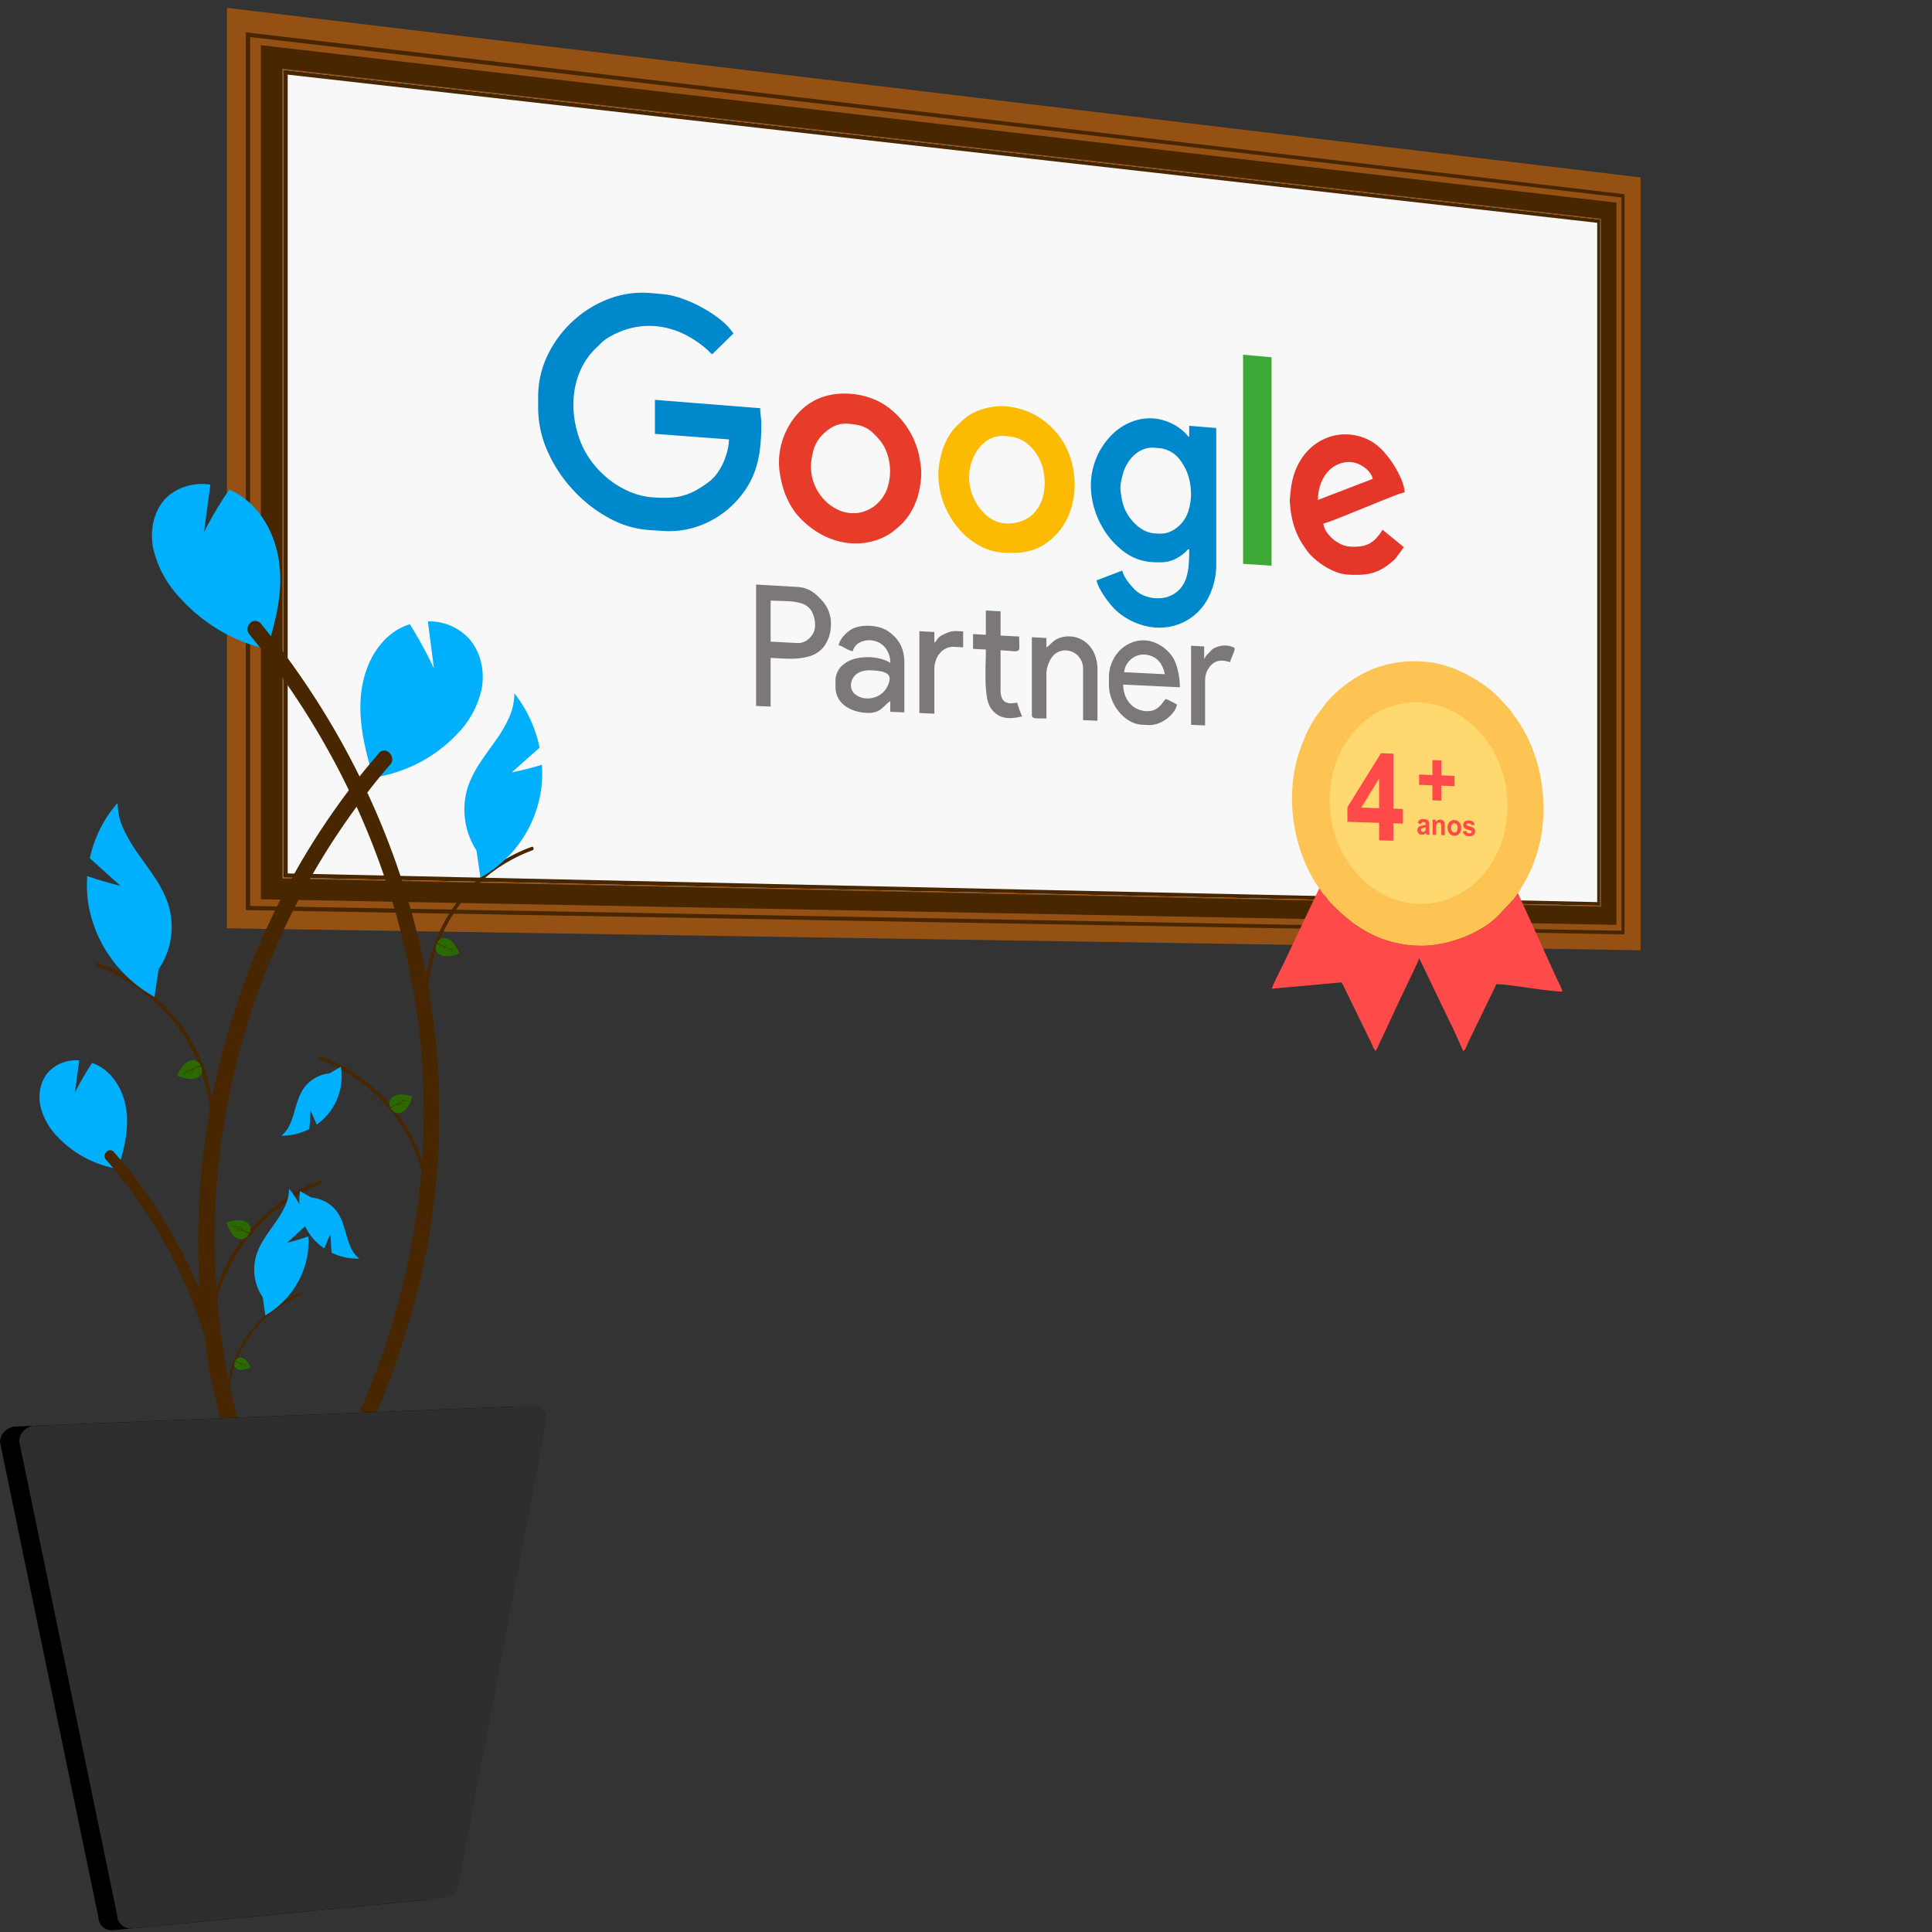 <svg xmlns="http://www.w3.org/2000/svg" xmlns:xlink="http://www.w3.org/1999/xlink" width="500" height="500" viewBox="0 0 500 500">
  <rect x="0" y="0" width="500" height="500" fill="#333333" stroke="none"/>
  <defs>
    <clipPath id="clip-Quadro_Google_Partners">
      <rect width="500" height="500"/>
    </clipPath>
  </defs>
  <g id="Quadro_Google_Partners" data-name="Quadro Google Partners" clip-path="url(#clip-Quadro_Google_Partners)">
    <g id="Grupo_1072" data-name="Grupo 1072" transform="translate(-0.003 2.037)">
      <g id="Grupo_1069" data-name="Grupo 1069" transform="translate(58.726 -0.008)">
        <path id="Exclusão_9" data-name="Exclusão 9" d="M365.864,243.893,0,238.214V0L365.864,43.89v200ZM14.789,16.238v208.4L355.312,232V54.913Z" fill="#955114"/>
        <g id="Retângulo_555" data-name="Retângulo 555" transform="translate(14.626 16.07)" fill="#f8f8f8">
          <path d="M0,0,340.8,38.729V216.308L0,209.009Z" stroke="none"/>
          <path d="M 340.006 215.366 L 340.006 39.563 L 1.104 1.213 L 1.104 207.945 L 340.006 215.366 M 340.803 216.308 L 0.001 209.009 L 0.001 0 L 340.803 38.729 L 340.803 216.308 Z" stroke="none" fill="#472600"/>
        </g>
        <g id="Retângulo_556" data-name="Retângulo 556" transform="translate(8.799 9.666)" fill="none">
          <path d="M0,0,350.818,40.755v186.9L0,221.029Z" stroke="none"/>
          <path d="M 346.843 222.962 L 346.843 44.912 L 5.535 6.082 L 5.535 215.696 L 346.843 222.962 M 350.818 227.656 L -0 221.029 L -0 0.001 L 350.818 40.755 L 350.818 227.656 Z" stroke="none" fill="#472600"/>
        </g>
        <g id="Retângulo_557" data-name="Retângulo 557" transform="translate(4.896 6.34)" fill="none">
          <path d="M0,0,356.807,41.9V233.446L0,227.157Z" stroke="none"/>
          <path d="M 356.015 232.511 L 356.015 42.727 L 1.112 1.221 L 1.112 226.085 L 356.015 232.511 M 356.807 233.446 L -0.001 227.157 L -0.001 -0.001 L 356.807 41.899 L 356.807 233.446 Z" stroke="none" fill="#472600"/>
        </g>
        <g id="Camada_x0020_1" transform="translate(80.547 71.127)">
          <g id="_2538958032864">
            <path id="Caminho_2611" data-name="Caminho 2611" d="M0,29.367v3.167A27.945,27.945,0,0,0,2.541,43.863a36.4,36.4,0,0,0,6.617,9.908,35.778,35.778,0,0,0,9.175,7.144,25.3,25.3,0,0,0,10.237,3.1l3.864.246a22.8,22.8,0,0,0,5.489-.311,23.306,23.306,0,0,0,4.87-1.44,24.272,24.272,0,0,0,4.147-2.231,23.452,23.452,0,0,0,3.32-2.687,25.419,25.419,0,0,0,3.684-4.457,21.364,21.364,0,0,0,2.295-4.8,27.5,27.5,0,0,0,1.18-5.39,50.945,50.945,0,0,0,.334-6.225c0-.466-.017-.852-.042-1.2s-.059-.648-.093-.949-.067-.6-.093-.933-.042-.7-.042-1.149L30.227,30.326v8.8L49.38,40.57a10.714,10.714,0,0,1-.16,1.755,16.523,16.523,0,0,1-.409,1.785c-.166.582-.356,1.141-.553,1.651s-.4.97-.591,1.353c-.248.5-.5.957-.772,1.39a12.687,12.687,0,0,1-.853,1.217,10.792,10.792,0,0,1-.971,1.067,10.929,10.929,0,0,1-1.127.943A27.77,27.77,0,0,1,40.6,53.875a14.761,14.761,0,0,1-3.149,1.255,16.5,16.5,0,0,1-3.469.513,36.954,36.954,0,0,1-4.31-.083,18.7,18.7,0,0,1-5.9-1.426,23.143,23.143,0,0,1-5.4-3.192,24.8,24.8,0,0,1-4.45-4.538,22.091,22.091,0,0,1-3.039-5.453,27.19,27.19,0,0,1-1.612-6.688,24.062,24.062,0,0,1,.17-6.555A20.446,20.446,0,0,1,11.4,21.728a17.99,17.99,0,0,1,3.744-4.964c.24-.223.459-.439.672-.649s.419-.414.63-.612.429-.391.666-.578a8.179,8.179,0,0,1,.779-.547,21.313,21.313,0,0,1,6.454-2.692A19.508,19.508,0,0,1,31,11.318a21.143,21.143,0,0,1,6.539,1.887,26,26,0,0,1,6.138,4.075c.135.119.253.23.363.336s.212.207.313.307.2.2.315.3.23.2.367.308l5.5-5.373a14.834,14.834,0,0,0-3.155-3.414A31.447,31.447,0,0,0,42.7,6.59,35.3,35.3,0,0,0,37.42,4.177a21.044,21.044,0,0,0-4.987-1.191l-3.311-.3A24.479,24.479,0,0,0,18.331,4.175,28.559,28.559,0,0,0,9.016,9.927,28.913,28.913,0,0,0,2.47,18.742,24.749,24.749,0,0,0,0,29.367Z" transform="translate(0 -0.002)" fill="#08c"/>
            <path id="Caminho_2612" data-name="Caminho 2612" d="M16.452,8.913l1.22.1A7.58,7.58,0,0,1,23.016,12a13.639,13.639,0,0,1,2.657,6.219,14.769,14.769,0,0,1-.4,6.9,8.721,8.721,0,0,1-3.861,5.056,8.439,8.439,0,0,1-1.268.607A5.592,5.592,0,0,1,19,31.074a7.481,7.481,0,0,1-1.176.069c-.416,0-.864-.031-1.372-.066a6.913,6.913,0,0,1-2.643-.749,9.662,9.662,0,0,1-2.3-1.652,12.347,12.347,0,0,1-1.829-2.222A11.786,11.786,0,0,1,8.46,24c-.087-.247-.181-.584-.273-.966s-.18-.812-.26-1.246-.149-.872-.2-1.272-.084-.762-.091-1.043A7.409,7.409,0,0,1,7.7,18.428c.045-.376.112-.771.189-1.156s.165-.763.252-1.1.175-.645.251-.886a10.766,10.766,0,0,1,1.174-2.506,9.579,9.579,0,0,1,1.8-2.1A7.5,7.5,0,0,1,13.69,9.289a6.525,6.525,0,0,1,2.762-.375Zm-.977,29.578c.861.055,1.632.092,2.346.083a10.97,10.97,0,0,0,2.01-.188,7.98,7.98,0,0,0,1.885-.621,11.249,11.249,0,0,0,1.969-1.217,8.5,8.5,0,0,0,.75-.624c.169-.161.274-.281.36-.376a1.29,1.29,0,0,1,.245-.228,1.632,1.632,0,0,1,.4-.182c0,1.323-.017,2.59-.108,3.78a16.519,16.519,0,0,1-.55,3.32,8.243,8.243,0,0,1-1.329,2.741,7.3,7.3,0,0,1-2.451,2.043,7.5,7.5,0,0,1-2.455.776,9.264,9.264,0,0,1-5.2-.794,7.373,7.373,0,0,1-2.105-1.483c-.269-.276-.577-.61-.892-.983s-.641-.784-.943-1.212A11,11,0,0,1,8.6,42.008a5.4,5.4,0,0,1-.487-1.3L1.451,43.246A8.813,8.813,0,0,0,2.3,45.4a21.429,21.429,0,0,0,1.471,2.371,26.2,26.2,0,0,0,1.706,2.165A13.747,13.747,0,0,0,7.029,51.48a17.538,17.538,0,0,0,8.518,3.839,14.53,14.53,0,0,0,8.238-1.171,14.183,14.183,0,0,0,6.2-5.67,18.78,18.78,0,0,0,2.451-9.7V3.806l-6.994-.57V6.161a5.111,5.111,0,0,1-.4-.362c-.117-.118-.222-.233-.326-.35s-.209-.235-.326-.357-.245-.248-.4-.382a13.582,13.582,0,0,0-6.111-3.137,12.677,12.677,0,0,0-6.393.3,14.8,14.8,0,0,0-5.782,3.42,18.358,18.358,0,0,0-4.26,6.212A18.622,18.622,0,0,0,.1,20.714a22.053,22.053,0,0,0,2.76,8.581,20.669,20.669,0,0,0,5.562,6.421,13.388,13.388,0,0,0,7.053,2.776Z" transform="translate(143.054 33.803)" fill="#08c"/>
            <path id="Caminho_2613" data-name="Caminho 2613" d="M7.958,19.856a12.962,12.962,0,0,1,.71-4.239A11.419,11.419,0,0,1,10.615,12.1a8.644,8.644,0,0,1,2.911-2.328,7,7,0,0,1,3.6-.677,18.967,18.967,0,0,1,2.186.275,8.674,8.674,0,0,1,1.9.587,7.954,7.954,0,0,1,1.767,1.1,13.147,13.147,0,0,1,1.8,1.814A12.333,12.333,0,0,1,27.248,18.4a14.38,14.38,0,0,1-.179,6.364,9.487,9.487,0,0,1-3.232,5.125,9.546,9.546,0,0,1-6.712,1.794,7.584,7.584,0,0,1-3.5-1.185,11.143,11.143,0,0,1-2.922-2.716,13.714,13.714,0,0,1-2-3.723A12.674,12.674,0,0,1,7.958,19.856ZM0,19a21.3,21.3,0,0,0,1.4,7.543A22.073,22.073,0,0,0,5.114,32.9a19.414,19.414,0,0,0,5.312,4.465,14.58,14.58,0,0,0,6.192,1.906,30.286,30.286,0,0,0,4.01.025,15.976,15.976,0,0,0,3.5-.607,12.854,12.854,0,0,0,3.161-1.433,16.749,16.749,0,0,0,6.727-8.4,20.753,20.753,0,0,0,1.259-7.113,22.06,22.06,0,0,0-1.2-7.272A19.408,19.408,0,0,0,25.891,4.17a18.662,18.662,0,0,0-5.239-2.229,17.424,17.424,0,0,0-5.528-.5A16.209,16.209,0,0,0,9.741,2.776,13.3,13.3,0,0,0,8.326,3.5a11.413,11.413,0,0,0-1.171.8c-.366.283-.717.586-1.076.916S5.351,5.9,4.948,6.294A15,15,0,0,0,3.886,7.442,12.829,12.829,0,0,0,3.01,8.631c-.268.412-.517.843-.758,1.307s-.472.96-.707,1.5A14.939,14.939,0,0,0,.987,12.99c-.18.589-.35,1.238-.5,1.914S.222,16.283.136,16.977A16.63,16.63,0,0,0,0,19Z" transform="translate(103.572 30.582)" fill="#fcbb00"/>
            <path id="Caminho_2614" data-name="Caminho 2614" d="M17.8,9.263a20.927,20.927,0,0,1,2.531.321A7.65,7.65,0,0,1,24.1,11.443a19.11,19.11,0,0,1,1.914,1.98,10.948,10.948,0,0,1,2.03,3.671,14.158,14.158,0,0,1,.71,4.281,13.592,13.592,0,0,1-.594,4.215,9.592,9.592,0,0,1-1.886,3.474,9.408,9.408,0,0,1-5.728,3.28A9.491,9.491,0,0,1,14.625,31.2a12.147,12.147,0,0,1-4.6-4.5,12.6,12.6,0,0,1-1.744-6.744,10.053,10.053,0,0,1,.094-1.021c.053-.392.124-.822.2-1.245s.17-.84.259-1.207.178-.684.258-.907c.1-.276.217-.561.352-.846s.285-.57.448-.845a9.342,9.342,0,0,1,.52-.791,6.854,6.854,0,0,1,.57-.683A15.889,15.889,0,0,1,12.28,11.2a9.748,9.748,0,0,1,1.541-1.063,7.272,7.272,0,0,1,1.829-.711A6.939,6.939,0,0,1,17.8,9.263ZM0,19.339a17.044,17.044,0,0,0,.13,1.988c.083.694.2,1.407.341,2.1s.3,1.376.477,2,.358,1.2.54,1.686c.216.575.451,1.139.706,1.686s.529,1.079.823,1.589.606,1,.938,1.465a14.824,14.824,0,0,0,1.053,1.315,22.864,22.864,0,0,0,4.946,4.157A19.783,19.783,0,0,0,15.477,39.7a17.645,17.645,0,0,0,5.733.5A16.916,16.916,0,0,0,26.8,38.774a13.065,13.065,0,0,0,1.407-.737c.452-.272.888-.568,1.309-.883s.827-.647,1.22-.991.773-.7,1.141-1.063a12.17,12.17,0,0,0,1.01-1.136c.33-.418.649-.87.951-1.342s.584-.964.84-1.462a16.1,16.1,0,0,0,.678-1.5c.115-.3.218-.567.313-.832s.181-.524.262-.794.157-.551.231-.86.146-.647.22-1.03c.148-.768.259-1.459.333-2.112a16.55,16.55,0,0,0,.11-1.886,17.01,17.01,0,0,0-.112-1.9c-.074-.66-.184-1.362-.332-2.144-.074-.394-.146-.741-.22-1.061s-.15-.612-.231-.894-.167-.553-.262-.832-.2-.566-.313-.877a19.853,19.853,0,0,0-1.464-3.087,21.566,21.566,0,0,0-1.977-2.84,21.134,21.134,0,0,0-2.39-2.471,18.665,18.665,0,0,0-2.7-1.979,17.784,17.784,0,0,0-3.88-1.712A20.282,20.282,0,0,0,18.7,1.535a19.653,19.653,0,0,0-4.265.091,16.084,16.084,0,0,0-3.952,1.029A15.159,15.159,0,0,0,6.218,5.322a17.7,17.7,0,0,0-3.312,3.93,19.292,19.292,0,0,0-2.144,4.8A18.926,18.926,0,0,0,0,19.34Z" transform="translate(62.319 27.238)" fill="#e73c2a"/>
            <path id="Caminho_2615" data-name="Caminho 2615" d="M7.285,18.21a12.206,12.206,0,0,1,.676-4.092,9.545,9.545,0,0,1,1.846-3.174,7.659,7.659,0,0,1,2.741-1.986,7.166,7.166,0,0,1,3.361-.533,5.9,5.9,0,0,1,1.788.456,7.791,7.791,0,0,1,1.7.983,6.68,6.68,0,0,1,1.344,1.346,4.014,4.014,0,0,1,.723,1.546Zm7.7,19.318a27.088,27.088,0,0,0,3.7.023,13,13,0,0,0,3.05-.566,11.674,11.674,0,0,0,2.749-1.311,20.094,20.094,0,0,0,2.8-2.213l2.233-3.022-1.373-1.129L26.76,28.18,25.38,27.05q-.69-.566-1.379-1.134a13.5,13.5,0,0,1-1.716,2.278,6.725,6.725,0,0,1-1.853,1.388,6.853,6.853,0,0,1-2.207.642,14.292,14.292,0,0,1-2.779.041A6.467,6.467,0,0,1,13.1,29.6a9.265,9.265,0,0,1-2.132-1.441,8.425,8.425,0,0,1-1.581-1.876,4.539,4.539,0,0,1-.695-1.964,37.384,37.384,0,0,0,4.045-1.444c1.985-.78,4.437-1.779,6.857-2.764s4.794-1.951,6.649-2.675a22.888,22.888,0,0,1,3.5-1.207,11.4,11.4,0,0,0-.872-3.3,24.017,24.017,0,0,0-1.924-3.7,25.314,25.314,0,0,0-2.575-3.43,14.011,14.011,0,0,0-2.819-2.473,13.5,13.5,0,0,0-5.8-2.021,13.179,13.179,0,0,0-5.916.738A13.627,13.627,0,0,0,4.672,5.448a15.842,15.842,0,0,0-3.527,5.979q-.118.353-.226.73t-.206.784q-.1.407-.185.845T.366,14.7c-.032.2-.073.506-.117.864s-.088.767-.129,1.174-.075.81-.1,1.156A7.7,7.7,0,0,0,0,18.7q.086,1.4.285,2.726A24.406,24.406,0,0,0,.819,24a20.7,20.7,0,0,0,.8,2.429,19.319,19.319,0,0,0,1.108,2.3c.163.288.312.536.454.762s.277.428.412.625.271.388.413.59.294.415.459.656a8.882,8.882,0,0,0,.909,1.1c.352.368.745.734,1.153,1.083s.827.681,1.234.981.8.569,1.157.791c.391.244.82.5,1.281.737a15.784,15.784,0,0,0,1.467.68,12.362,12.362,0,0,0,1.609.525,9.6,9.6,0,0,0,1.7.271Z" transform="translate(194.534 38.02)" fill="#e43729"/>
            <path id="Caminho_2616" data-name="Caminho 2616" d="M0,54.131l7.372.474V.675L0,0Z" transform="translate(182.437 18.633)" fill="#3ca937"/>
            <path id="Caminho_2617" data-name="Caminho 2617" d="M10.722,15.136,3.765,14.78V4.139c1.514.085,2.99.09,4.352.164a13.757,13.757,0,0,1,3.663.584,4.625,4.625,0,0,1,2.526,1.9,7.6,7.6,0,0,1,.942,4.121,3.512,3.512,0,0,1-.335,1.4,5.214,5.214,0,0,1-.935,1.4,4.687,4.687,0,0,1-1.431,1.06A3.807,3.807,0,0,1,10.722,15.136ZM0,31.418l3.765.163V18.98c1.523.075,3.2.2,4.862.212a18.038,18.038,0,0,0,4.822-.522,7.651,7.651,0,0,0,3.865-2.31,9.167,9.167,0,0,0,2-5.152,9.566,9.566,0,0,0,.024-1.921,8.771,8.771,0,0,0-.367-1.845,8.6,8.6,0,0,0-.764-1.735,9.2,9.2,0,0,0-1.169-1.591c-.393-.432-.8-.855-1.224-1.249a9.8,9.8,0,0,0-1.386-1.079A7.4,7.4,0,0,0,12.77,1,7.989,7.989,0,0,0,10.722.622L0,0Z" transform="translate(56.408 78.125)" fill="#7d7878"/>
            <path id="Caminho_2618" data-name="Caminho 2618" d="M9.209,12a17.244,17.244,0,0,1,2.583.28,3.91,3.91,0,0,1,1.622.647,1.508,1.508,0,0,1,.6,1.171,4.108,4.108,0,0,1-.479,1.852,5.62,5.62,0,0,1-2.571,2.7,5.912,5.912,0,0,1-3.287.594A4.681,4.681,0,0,1,4.945,18.07a2.947,2.947,0,0,1-.907-2.609,3.822,3.822,0,0,1,.585-1.611,3.66,3.66,0,0,1,1.153-1.1,4.984,4.984,0,0,1,1.576-.611A7.258,7.258,0,0,1,9.209,12ZM.792,5.482a6.113,6.113,0,0,1,.952.385c.311.152.615.321.918.483s.6.318.906.443a3.73,3.73,0,0,0,.915.264,3.433,3.433,0,0,1,1.894-2.31A5.385,5.385,0,0,1,9.634,4.3a5.276,5.276,0,0,1,3.1,1.671,6.119,6.119,0,0,1,1.441,4.065,10.6,10.6,0,0,0-4.047-1.324,13.307,13.307,0,0,0-4.664.19A7.96,7.96,0,0,0,1.606,10.87,5.459,5.459,0,0,0,0,14.888v1.389A6.056,6.056,0,0,0,.661,19.1a6.161,6.161,0,0,0,1.783,2.075,8.629,8.629,0,0,0,2.6,1.309,12.062,12.062,0,0,0,3.116.533,6.358,6.358,0,0,0,2.173-.234,4.594,4.594,0,0,0,1.452-.76A13.82,13.82,0,0,0,12.93,21a9.049,9.049,0,0,1,1.245-1.033v2.76l3.645.158V10.211a13.086,13.086,0,0,0-.243-2.63,8.67,8.67,0,0,0-.733-2.157,8.219,8.219,0,0,0-1.231-1.8,11.551,11.551,0,0,0-1.739-1.566A7.424,7.424,0,0,0,11.712.979,11.031,11.031,0,0,0,9.177.5,11.468,11.468,0,0,0,6.638.584a7.648,7.648,0,0,0-2.169.635,6.334,6.334,0,0,0-1.1.7A8.975,8.975,0,0,0,2.257,2.949a7.651,7.651,0,0,0-.921,1.227A4.545,4.545,0,0,0,.792,5.482Z" transform="translate(76.954 88.322)" fill="#7d7878"/>
            <path id="Caminho_2619" data-name="Caminho 2619" d="M9.1,4.181a6.06,6.06,0,0,1,2.1.462,4.809,4.809,0,0,1,1.556,1.068,5.774,5.774,0,0,1,1.071,1.573,8.871,8.871,0,0,1,.646,1.976L3.945,8.738a4.628,4.628,0,0,1,.525-1.793,5.271,5.271,0,0,1,1.161-1.48,5.216,5.216,0,0,1,1.606-.983A4.564,4.564,0,0,1,9.1,4.181ZM0,10.154v1.88a10.435,10.435,0,0,0,.7,3.692A11.773,11.773,0,0,0,2.6,18.991a10.074,10.074,0,0,0,2.746,2.362,7.21,7.21,0,0,0,3.267.989l1.713.074a6.342,6.342,0,0,0,2.408-.4A8.776,8.776,0,0,0,14.962,20.8,8.4,8.4,0,0,0,16.7,19.08a5.174,5.174,0,0,0,.929-1.941c-.141-.088-.354-.212-.6-.351s-.537-.293-.827-.443-.582-.294-.842-.413a5.648,5.648,0,0,0-.645-.26,5.266,5.266,0,0,0-.747.9,7.185,7.185,0,0,1-1.149,1.257,4.212,4.212,0,0,1-1.843.9,5.925,5.925,0,0,1-2.829-.174,5.486,5.486,0,0,1-1.75-.848,6.085,6.085,0,0,1-1.411-1.444,6.919,6.919,0,0,1-.942-1.951,8.122,8.122,0,0,1-.343-2.37l14.659.7a18.789,18.789,0,0,0-.147-2.3,19,19,0,0,0-.422-2.269,13.778,13.778,0,0,0-.667-2.024,7.194,7.194,0,0,0-.885-1.569A10.029,10.029,0,0,0,11.128.808a8.109,8.109,0,0,0-5.29.278,9.111,9.111,0,0,0-4.154,3.4A10.1,10.1,0,0,0,0,10.154Z" transform="translate(147.719 92.068)" fill="#7d7878"/>
            <path id="Caminho_2620" data-name="Caminho 2620" d="M3.769,3.381V.945L0,.743V20.81a.823.823,0,0,0,.224.645,1.223,1.223,0,0,0,.688.253,10.435,10.435,0,0,0,1.175.048c.475,0,1.034,0,1.683.031V10.96A8.014,8.014,0,0,1,5.258,5.82,4.339,4.339,0,0,1,8.525,4.153,4.551,4.551,0,0,1,11.781,5.4,4.842,4.842,0,0,1,13.258,9V22.2l3.722.161V9.181a10.328,10.328,0,0,0-.893-4.388,7.477,7.477,0,0,0-2.295-2.868A7.027,7.027,0,0,0,10.67.611,7.205,7.205,0,0,0,7.3.889,5.123,5.123,0,0,0,5.332,2.032c-.241.217-.466.443-.713.67a6.927,6.927,0,0,1-.85.679Z" transform="translate(127.771 91.014)" fill="#7d7878"/>
            <path id="Caminho_2621" data-name="Caminho 2621" d="M3.315,6.459,0,6.282v3.825l3.316.171c0,1.065-.041,2.381-.073,3.8s-.052,2.939-.01,4.412A28.693,28.693,0,0,0,3.6,22.61,7.188,7.188,0,0,0,4.654,25.54,6.323,6.323,0,0,0,6.5,27.267a5.329,5.329,0,0,0,2.012.692,8.352,8.352,0,0,0,2.091,0c.7-.079,1.4-.218,2.09-.361-.081-.186-.19-.454-.311-.762s-.252-.659-.379-1.011-.249-.706-.349-1.021-.181-.593-.224-.792a8.292,8.292,0,0,1-1.546.193,3.088,3.088,0,0,1-1.383-.262,2.1,2.1,0,0,1-.995-1.025,4.844,4.844,0,0,1-.382-2.1V10.474c1.436.074,2.453.182,3.173.229a2.359,2.359,0,0,0,1.383-.137c.242-.169.306-.495.309-1.071s-.054-1.4-.054-2.576l-4.81-.257V.4L3.315.186V6.459Z" transform="translate(112.554 84.662)" fill="#7d7878"/>
            <path id="Caminho_2622" data-name="Caminho 2622" d="M3.875,3.508V.763L0,.556V21.731l3.876.168V10.371a6.878,6.878,0,0,1,.388-2.3A5.806,5.806,0,0,1,5.337,6.2a4.729,4.729,0,0,1,1.63-1.227A4.419,4.419,0,0,1,9.021,4.6l2.308.119V.614C10.742.583,10.268.549,9.855.532A7.656,7.656,0,0,0,8.746.549a4.892,4.892,0,0,0-1.06.232,10.964,10.964,0,0,0-1.33.561c-.177.087-.321.153-.444.212s-.227.112-.325.171a2.192,2.192,0,0,0-.289.207,4.54,4.54,0,0,0-.336.32,3.615,3.615,0,0,0-.342.4c-.079.11-.132.2-.186.286A1.61,1.61,0,0,1,4.24,3.2a2.585,2.585,0,0,1-.366.311Z" transform="translate(98.666 89.646)" fill="#7d7878"/>
            <path id="Caminho_2623" data-name="Caminho 2623" d="M3.38,3.9V.721L0,.54V21.006l3.622.157V9.754A8.125,8.125,0,0,1,3.7,8.578a5.573,5.573,0,0,1,.228-.967,4.905,4.905,0,0,1,.364-.822,6.326,6.326,0,0,1,.487-.742A4.375,4.375,0,0,1,5.956,4.938a3.509,3.509,0,0,1,1.3-.485,4.762,4.762,0,0,1,1.393,0,8.92,8.92,0,0,1,1.455.334,6.155,6.155,0,0,1,.29-.938c.117-.305.25-.6.376-.9s.247-.592.342-.891a3.984,3.984,0,0,0,.188-.908A4.83,4.83,0,0,0,9.86.593a5.515,5.515,0,0,0-1.543-.1A5.922,5.922,0,0,0,6.8.811a5.648,5.648,0,0,0-1.363.695L3.869,3.142l-.041.067L3.774,3.3l-.054.09c-.017.027-.03.05-.04.065-.07.111-.107.173-.127.21a.305.305,0,0,0-.025.054c0,.007-.005.011-.024.035l-.124.15Z" transform="translate(168.983 93.42)" fill="#7d7878"/>
          </g>
        </g>
      </g>
      <g id="Grupo_1068" data-name="Grupo 1068" transform="translate(0.005 119.996)">
        <g id="Grupo_1067" data-name="Grupo 1067" transform="translate(7.751 -0.002)">
          <g id="Grupo_1064" data-name="Grupo 1064" transform="translate(27.947)">
            <path id="Caminho_2705" data-name="Caminho 2705" d="M23.625,4.691q-.9,1.317-1.762,2.663t-1.677,2.723q-.817,1.377-1.591,2.782t-1.5,2.838L18.748,3.389a14.5,14.5,0,0,0-3.075-.139,13.929,13.929,0,0,0-2.963.506A13.373,13.373,0,0,0,9.963,4.879,12.93,12.93,0,0,0,7.535,6.594,11.737,11.737,0,0,0,5.414,9.346,13.607,13.607,0,0,0,4.12,12.6a15.818,15.818,0,0,0-.49,3.535,17.155,17.155,0,0,0,.287,3.605,26.671,26.671,0,0,0,1.04,3.508,27.321,27.321,0,0,0,1.509,3.344,27.874,27.874,0,0,0,1.952,3.132,28.286,28.286,0,0,0,2.368,2.872,44.009,44.009,0,0,0,10.337,8.486,43.526,43.526,0,0,0,5.952,2.938A42.7,42.7,0,0,0,33.391,46c.514-1.634,1.009-3.282,1.455-4.944s.843-3.335,1.162-5.021a47.586,47.586,0,0,0,.7-5.094,36.85,36.85,0,0,0,.059-5.165,29.806,29.806,0,0,0-.8-5.292,27.837,27.837,0,0,0-1.789-5.108,24.214,24.214,0,0,0-2.807-4.626A21.021,21.021,0,0,0,27.5,6.909q-.448-.338-.915-.646t-.953-.586q-.486-.278-.988-.525t-1.02-.461Z" fill="#00b0fc"/>
            <path id="Caminho_2700" data-name="Caminho 2700" d="M11.666,246.268q-1.37,1.816-2.782,3.6t-2.872,3.553q-1.459,1.764-2.961,3.5T0,260.379l1.143.266,1.127.262,1.113.26,1.1.26q1.351-1.524,2.668-3.069t2.6-3.109q1.282-1.564,2.531-3.15t2.462-3.19l.406-.539.406-.544.406-.549.406-.554q2.209-2.992,4.3-6.047t4.068-6.163q1.973-3.108,3.83-6.273t3.59-6.379q3.346-6.176,6.247-12.519t5.342-12.8q2.442-6.462,4.431-13.053t3.514-13.27c.02-.078.04-.155.058-.231s.037-.153.054-.229.035-.152.052-.229.034-.153.051-.231q.408-1.836.781-3.68t.709-3.693q.336-1.849.635-3.7t.561-3.707q.055-.374.108-.75t.1-.752q.052-.376.1-.752l.1-.75q.126-1.025.241-2.049t.221-2.049q.106-1.024.2-2.048t.181-2.048q.309-3.731.468-7.467t.17-7.472q.01-3.736-.129-7.471t-.428-7.464q-.495-6.378-1.405-12.71t-2.234-12.6q-1.324-6.273-3.059-12.47T45.354,63.351q-.152-.434-.305-.867t-.309-.866q-.156-.433-.317-.864t-.328-.861q-.091-.255-.185-.511t-.189-.511q-.1-.256-.192-.511l-.193-.511q-2.59-6.744-5.668-13.308T31.027,31.593q-3.566-6.383-7.6-12.547T14.867,6.939L14.533,6.5,14.2,6.074l-.334-.428-.334-.427q-.4-.507-.8-1.012t-.8-1.008q-.4-.5-.807-1t-.813-1A1.939,1.939,0,0,0,9.237.5,1.874,1.874,0,0,0,8.805.446a1.8,1.8,0,0,0-.427.049A1.739,1.739,0,0,0,7.986.64a1.687,1.687,0,0,0-.343.233,1.657,1.657,0,0,0-.277.313,1.956,1.956,0,0,0-.405.632,2.016,2.016,0,0,0-.14.722,2.12,2.12,0,0,0,.126.737,2.226,2.226,0,0,0,.392.68q.33.4.66.807t.656.811q.326.407.648.816t.635.82q.392.486.777.977t.762.985q.378.494.749.991t.736,1a205.46,205.46,0,0,1,14.5,22.362A199.8,199.8,0,0,1,38.719,57.117,195.516,195.516,0,0,1,46.684,81.7,192.788,192.788,0,0,1,51.3,107.045q.875,7.9,1.074,15.831t-.27,15.836q-.471,7.911-1.611,15.783t-2.952,15.673h-.014q-1.083,4.7-2.4,9.35t-2.872,9.247q-1.554,4.6-3.34,9.132t-3.807,9q-.4.891-.817,1.779t-.835,1.772q-.422.885-.853,1.766t-.871,1.759q-1.14,2.286-2.34,4.546t-2.463,4.5q-1.262,2.237-2.584,4.447t-2.706,4.395q-1.161,1.845-2.364,3.667t-2.45,3.623q-1.247,1.8-2.537,3.579T11.666,246.268Z" transform="translate(21.533 38.215)" fill="#472600"/>
            <path id="Caminho_2701" data-name="Caminho 2701" d="M10.376,52.233q.075.484.16.966t.183.962q.1.48.206.958t.228.954l-.253-.055-.249-.054-.247-.054-.244-.052q-.1-.422-.2-.846t-.178-.849q-.085-.426-.161-.853t-.143-.856l-.022-.144-.022-.145-.021-.146L9.4,51.87q-.115-.8-.2-1.6t-.142-1.6q-.056-.8-.083-1.605T8.948,45.46q0-1.548.114-3.088t.328-3.067q.217-1.526.54-3.033t.75-2.988l.014-.052.014-.051.015-.051.015-.051q.12-.406.247-.809t.263-.8q.135-.4.279-.8t.294-.791l.061-.16.062-.16L12,29.4l.062-.159q.087-.216.177-.43t.181-.428q.091-.213.185-.425t.189-.423q.348-.768.726-1.521t.785-1.488q.407-.735.844-1.453t.9-1.417q.8-1.195,1.666-2.331t1.812-2.207q.941-1.071,1.951-2.077T23.565,13.1l.152-.133.153-.132.154-.131.156-.128.091-.077.091-.077.092-.077.092-.076q1.222-1,2.512-1.906T29.7,8.656q1.348-.8,2.751-1.5T35.3,5.864l.107-.043.106-.042.106-.042.106-.041.251-.1.252-.1.252-.094.253-.093a.374.374,0,0,1,.089-.023.38.38,0,0,1,.091,0,.388.388,0,0,1,.089.02.4.4,0,0,1,.084.041.4.4,0,0,1,.182.311.468.468,0,0,1,.007.168.457.457,0,0,1-.05.153.445.445,0,0,1-.1.125.439.439,0,0,1-.142.082l-.2.075-.2.076-.2.078-.2.08-.244.093-.242.1-.241.1-.239.1a41.218,41.218,0,0,0-9.7,5.777,41.832,41.832,0,0,0-7.842,8.258q-1.034,1.447-1.939,2.979t-1.678,3.137q-.772,1.605-1.407,3.277t-1.126,3.4l0,0q-.3,1.039-.543,2.093t-.437,2.118q-.192,1.065-.329,2.14T9.988,42.23q-.016.216-.031.432t-.026.432q-.012.216-.022.432t-.018.433q-.021.562-.028,1.125t0,1.126q.008.563.032,1.125t.061,1.125q.031.474.072.947t.094.944q.052.472.115.942T10.376,52.233Z" transform="translate(65.111 91.836)" fill="#472600"/>
            <path id="Caminho_2702" data-name="Caminho 2702" d="M29.112,52.809q-.075.485-.161.969t-.183.966q-.1.482-.206.962t-.229.959l.253-.06.25-.059.247-.058.245-.057q.1-.424.2-.85t.178-.853q.085-.427.161-.856t.143-.858l.022-.144.022-.145.021-.146.021-.147q.115-.8.2-1.6t.142-1.6q.056-.8.083-1.605t.024-1.607q0-1.546-.114-3.085T30.1,39.87q-.217-1.525-.539-3.031t-.75-2.989L28.8,33.8l-.014-.051-.015-.051-.015-.051q-.12-.406-.248-.81t-.264-.806q-.136-.4-.28-.8t-.3-.794l-.061-.16-.062-.16-.062-.16-.062-.159q-.088-.216-.177-.432t-.181-.43q-.092-.214-.185-.427t-.189-.425q-.35-.773-.73-1.531t-.791-1.5q-.411-.742-.852-1.468T23.4,22.15q-.8-1.211-1.687-2.367t-1.841-2.252q-.958-1.1-1.989-2.13t-2.131-2l-.156-.137-.157-.137-.158-.135-.16-.133-.093-.08-.094-.08-.094-.079-.095-.079q-1.256-1.04-2.586-1.987t-2.728-1.8q-1.4-.85-2.859-1.6T3.591,5.764l-.112-.047-.111-.046-.111-.045L3.146,5.58l-.264-.107-.264-.105-.265-.1-.265-.1a.409.409,0,0,0-.37.028.4.4,0,0,0-.134.134.4.4,0,0,0-.057.18.468.468,0,0,0,.046.331.477.477,0,0,0,.255.219l.214.082.214.083.213.085.211.087.256.1.254.105.252.108.251.111A44.442,44.442,0,0,1,8.955,9.552a44.019,44.019,0,0,1,4.8,3.375,43.649,43.649,0,0,1,4.289,3.966A43.354,43.354,0,0,1,21.768,21.4q1.048,1.469,1.964,3.019t1.693,3.165Q26.2,29.2,26.84,30.879t1.131,3.408l0,0q.3,1.041.544,2.1T28.95,38.5q.192,1.065.33,2.139T29.5,42.8q.016.216.031.432t.026.432q.012.216.022.432t.018.432q.021.562.028,1.125t0,1.126q-.008.563-.032,1.126t-.061,1.125q-.031.474-.072.948t-.094.946q-.052.472-.115.944T29.112,52.809Z" transform="translate(45.234 146.117)" fill="#472600"/>
            <path id="Caminho_2703" data-name="Caminho 2703" d="M14.372,20.624l7.2-6.391a33.083,33.083,0,0,0-1-3.77,33.408,33.408,0,0,0-1.433-3.627,33.665,33.665,0,0,0-1.851-3.448A33.841,33.841,0,0,0,15.033.158a15.355,15.355,0,0,1-1.419,6.431,35.224,35.224,0,0,1-3.432,5.81c-1.321,1.894-2.737,3.771-4.006,5.719a27.311,27.311,0,0,0-3.125,6.143,19.021,19.021,0,0,0-.869,4.223,19.437,19.437,0,0,0,.091,4.289A19.843,19.843,0,0,0,5.246,40.88L6.26,47.866A30.919,30.919,0,0,0,11.869,43.9a30.872,30.872,0,0,0,4.536-5.027,31.1,31.1,0,0,0,3.337-5.9,31.573,31.573,0,0,0,2.011-6.58q.171-.953.283-1.916t.163-1.932q.051-.969.043-1.942t-.078-1.947c-.937.3-1.892.566-2.8.805s-1.763.448-2.5.62-1.363.307-1.8.4S14.372,20.624,14.372,20.624Z" transform="translate(82.376 57.232)" fill="#00b0fc"/>
            <g id="Grupo_1062" data-name="Grupo 1062" transform="translate(76.34 119.85)">
              <path id="Caminho_1856" data-name="Caminho 1856" d="M2.277,5.431a3.1,3.1,0,0,1-.954-.6,1.879,1.879,0,0,1-.487-.743,1.981,1.981,0,0,1-.093-.837A3.091,3.091,0,0,1,.969,2.37l.008-.021.009-.02.009-.02L1,2.288l.018-.041.018-.04.019-.04.019-.039a2.691,2.691,0,0,1,.465-.679,1.824,1.824,0,0,1,.636-.436A1.871,1.871,0,0,1,3,.89a3.135,3.135,0,0,1,1.021.261A3.23,3.23,0,0,1,5.1,1.973a7.718,7.718,0,0,1,.865,1.182,12.372,12.372,0,0,1,.59,1.1c.144.3.231.517.253.57h0l0,.005v.006h0s-.182.08-.481.188a12.135,12.135,0,0,1-1.18.364,7.757,7.757,0,0,1-1.484.237A3.232,3.232,0,0,1,2.277,5.431Z" transform="translate(-0.001)" fill="#2a6a00"/>
              <path id="Caminho_1857" data-name="Caminho 1857" d="M.288,1.751,1.065,3l-.9-1.3L.043,1.643.061,1.6l.018-.04L.1,1.523l.019-.039L1.7,2.25l.013,0,0,0,.149.072L3.4,2.058,1.977,2.38l-.033-.012,1.194.578L4.67,2.805l-1.321.241,2.5,1.132.008,0-.008,0L3.861,3.327l.517,1L3.69,3.251,2.606,2.773,3.4,3.841,2.446,2.7l-.6-.266,1.09,1.524-1.3-1.617Z" transform="translate(0.959 0.645)" fill="#472600"/>
            </g>
            <path id="Caminho_2704" data-name="Caminho 2704" d="M11.836,12.526l-.283,4.746a15.764,15.764,0,0,1-1.728.766,15.816,15.816,0,0,1-1.8.554,15.857,15.857,0,0,1-3.756.447,7.631,7.631,0,0,0,2.027-2.523,17.756,17.756,0,0,0,1.191-3.105c.327-1.087.62-2.205.982-3.286a13.565,13.565,0,0,1,1.4-3.062A9.313,9.313,0,0,1,12.835,4.2a9.385,9.385,0,0,1,3.923-1.308l2.918-1.715a15.276,15.276,0,0,1-.352,6.593A15.39,15.39,0,0,1,18.1,10.841a15.515,15.515,0,0,1-1.884,2.783q-.309.357-.64.695t-.682.653q-.351.316-.723.61t-.761.565c-.167-.455-.349-.909-.528-1.333s-.355-.821-.51-1.16-.289-.621-.384-.819S11.836,12.526,11.836,12.526Z" transform="translate(32.824 152.867)" fill="#00b0fc"/>
            <g id="Grupo_1063" data-name="Grupo 1063" transform="translate(64.372 160.014)">
              <path id="Caminho_1856-2" data-name="Caminho 1856" d="M4.285,5.642a3.092,3.092,0,0,1-1.065.382,1.859,1.859,0,0,1-.886-.079,1.968,1.968,0,0,1-.714-.452,3.11,3.11,0,0,1-.549-.734l-.011-.02-.011-.02L1.04,4.7l-.01-.02-.021-.04L.989,4.6.97,4.561l-.019-.04a2.744,2.744,0,0,1-.242-.8,1.874,1.874,0,0,1,.056-.781,1.915,1.915,0,0,1,.418-.732,3.168,3.168,0,0,1,.843-.649,3.216,3.216,0,0,1,1.319-.341,7.631,7.631,0,0,1,1.467.056A12.211,12.211,0,0,1,6.041,1.5c.327.076.549.142.6.158h0l.005,0h.007s-.052.2-.154.5A12.481,12.481,0,0,1,6.049,3.33a7.949,7.949,0,0,1-.743,1.328A3.279,3.279,0,0,1,4.285,5.642Z" transform="translate(0 0.004)" fill="#2a6a00"/>
              <path id="Caminho_1857-2" data-name="Caminho 1857" d="M.357,4.337,1.819,4.5.241,4.4l-.122.065L.1,4.424l-.02-.04-.019-.04-.019-.04,1.59-.777.012-.007h0l.15-.073.75-1.4L1.906,3.389l-.03.019,1.2-.586.847-1.309-.638,1.2L5.734,1.441l.008,0-.008,0L3.825,2.486l1.108.22L3.66,2.574l-1.053.562,1.332.041-1.486.042-.586.313,1.874.092-2.078.017Z" transform="translate(0.91 0.223)" fill="#472600"/>
            </g>
          </g>
          <g id="Grupo_1065" data-name="Grupo 1065" transform="translate(12.659 34.158)">
            <path id="Caminho_2705-2" data-name="Caminho 2705" d="M18.576,5.36q.865,1.391,1.688,2.8t1.6,2.844q.779,1.432,1.515,2.884t1.427,2.921L23.236,4.638a13.471,13.471,0,0,1,2.917.211,13.859,13.859,0,0,1,2.8.824A14.166,14.166,0,0,1,31.53,7.067,14.337,14.337,0,0,1,33.8,8.991a13.274,13.274,0,0,1,1.976,2.883,14.97,14.97,0,0,1,1.2,3.267,16.47,16.47,0,0,1,.455,3.454,16.73,16.73,0,0,1-.267,3.443,24.346,24.346,0,0,1-.965,3.28A24.016,24.016,0,0,1,34.8,28.4a23.727,23.727,0,0,1-4.039,5.419,36.689,36.689,0,0,1-4.587,4.1,37.054,37.054,0,0,1-5.2,3.28,37.67,37.67,0,0,1-5.715,2.4,38.484,38.484,0,0,1-6.129,1.454c-.5-1.656-.985-3.325-1.421-5.005s-.825-3.372-1.138-5.069a49.328,49.328,0,0,1-.684-5.109,36.968,36.968,0,0,1-.058-5.123,28.471,28.471,0,0,1,.789-5.161,25.108,25.108,0,0,1,1.751-4.868A20.677,20.677,0,0,1,11.1,10.458,17.327,17.327,0,0,1,14.844,7.1q.432-.282.883-.532t.919-.468q.468-.218.951-.4t.979-.337Z" transform="translate(67.086)" fill="#00b0fc"/>
            <path id="Caminho_2700-2" data-name="Caminho 2700" d="M45.516,244.312q1.335,1.618,2.708,3.2T51,250.632q1.408,1.541,2.853,3.044t2.925,2.966l-1.093.416-1.081.412-1.069.408-1.058.407q-1.3-1.31-2.577-2.649t-2.521-2.711q-1.247-1.371-2.466-2.772t-2.41-2.833l-.4-.482-.4-.487-.4-.492-.4-.5q-2.176-2.687-4.25-5.465t-4.046-5.651q-1.972-2.872-3.836-5.83t-3.62-6q-3.392-5.856-6.355-11.971t-5.49-12.476q-2.526-6.359-4.595-12.922t-3.67-13.31q-.032-.118-.061-.233t-.057-.231q-.028-.115-.054-.231t-.053-.233q-.428-1.854-.819-3.72t-.744-3.742q-.353-1.876-.668-3.76T2,155.812q-.058-.381-.114-.764t-.11-.767q-.054-.384-.108-.767l-.106-.765q-.133-1.046-.254-2.093t-.233-2.094q-.111-1.047-.212-2.095t-.191-2.1q-.326-3.821-.495-7.656T0,129.041q-.011-3.841.137-7.683t.452-7.678q.522-6.559,1.482-13.062t2.348-12.91Q5.806,81.3,7.618,75t4.035-12.442q.158-.436.316-.872t.32-.871q.162-.435.327-.868t.339-.864q.095-.256.191-.513t.2-.513q.1-.256.2-.513l.2-.512Q16.407,50.3,19.558,43.8,22.7,37.324,26.3,31.122q3.592-6.184,7.624-12.064,4.02-5.861,8.458-11.39l.327-.4.327-.4.327-.4.327-.4q.388-.469.778-.935t.783-.929q.392-.463.788-.923t.792-.918a1.663,1.663,0,0,1,.3-.285,1.685,1.685,0,0,1,.354-.2,1.71,1.71,0,0,1,.395-.112,1.755,1.755,0,0,1,.419-.015,1.8,1.8,0,0,1,.414.085,1.85,1.85,0,0,1,.981.767,2.163,2.163,0,0,1,.392.656,2.107,2.107,0,0,1,.136.722A2.031,2.031,0,0,1,50.1,4.7a1.974,1.974,0,0,1-.379.636q-.32.369-.64.74t-.636.746q-.317.374-.629.752t-.618.757q-.382.449-.756.9t-.743.913q-.368.459-.731.921t-.72.929A186.143,186.143,0,0,0,29.886,33.27a189.463,189.463,0,0,0-11.4,23.2,192.256,192.256,0,0,0-13.026,50.6q-.916,8.1-1.126,16.222t.284,16.209q.493,8.081,1.687,16.079t3.078,15.832H9.4q1.125,4.719,2.491,9.358t2.965,9.174q1.6,4.535,3.43,8.968t3.884,8.74q.411.859.831,1.713t.847,1.7q.428.848.864,1.691t.881,1.681q1.151,2.18,2.361,4.321t2.473,4.241q1.264,2.1,2.584,4.158t2.693,4.073q1.152,1.7,2.342,3.371t2.417,3.3q1.227,1.634,2.492,3.234T45.516,244.312Z" transform="translate(30.883 36.307)" fill="#472600"/>
            <path id="Caminho_2701-2" data-name="Caminho 2701" d="M30.6,54.335q-.078.5-.169.992t-.193.988q-.1.493-.217.985t-.241.981l.266-.059.263-.058.26-.057.257-.056q.108-.434.206-.869t.187-.872q.089-.437.169-.875t.15-.879l.023-.148.023-.149.022-.15.022-.151q.121-.816.211-1.636t.149-1.641q.059-.822.087-1.645t.025-1.647q0-1.585-.119-3.164t-.344-3.144q-.228-1.565-.567-3.113T30.285,34.9l-.014-.053-.015-.052-.015-.052-.016-.053q-.126-.418-.26-.833t-.277-.829q-.143-.413-.294-.823t-.311-.817l-.064-.165-.065-.165-.066-.165-.066-.164q-.092-.223-.186-.445t-.191-.442q-.1-.221-.195-.44t-.2-.438q-.367-.8-.767-1.577t-.832-1.546q-.432-.765-.9-1.514t-.958-1.48q-.846-1.251-1.774-2.445t-1.935-2.328q-1.007-1.134-2.09-2.2t-2.24-2.074l-.164-.142-.165-.142-.166-.14-.168-.138-.1-.083-.1-.083-.1-.083-.1-.082q-1.321-1.08-2.719-2.066T9.916,8.96q-1.47-.887-3.006-1.67T3.775,5.828l-.117-.049L3.54,5.731l-.117-.048-.117-.048L3.03,5.523l-.278-.111L2.474,5.3,2.195,5.2A.443.443,0,0,0,2,5.163a.438.438,0,0,0-.1.018.429.429,0,0,0-.092.04.417.417,0,0,0-.08.06.407.407,0,0,0-.062.076.4.4,0,0,0-.06.184.467.467,0,0,0-.008.176.479.479,0,0,0,.056.163.5.5,0,0,0,.111.135.514.514,0,0,0,.157.092l.226.086.225.088.224.09.222.092.269.107.267.111.265.114.264.116A47.767,47.767,0,0,1,9.415,9.772a46.983,46.983,0,0,1,5.05,3.513A46.173,46.173,0,0,1,18.974,17.4a45.39,45.39,0,0,1,3.911,4.661q1.1,1.518,2.064,3.116t1.78,3.263q.817,1.665,1.488,3.393T29.4,35.335l0,0q.314,1.07.572,2.154t.46,2.177q.2,1.094.346,2.2t.233,2.212q.017.221.032.443t.028.443q.013.222.023.443t.019.444q.022.577.029,1.154t0,1.154q-.009.577-.033,1.154t-.064,1.153q-.032.486-.076.971t-.1.969q-.055.484-.121.967T30.6,54.335Z" transform="translate(2.954 87.844)" fill="#472600"/>
            <path id="Caminho_2702-2" data-name="Caminho 2702" d="M10.9,54.251q.078.493.169.984t.192.979q.1.488.216.974t.24.968l-.265-.046-.262-.046-.259-.045-.257-.044q-.107-.429-.206-.859t-.187-.864q-.089-.433-.169-.868t-.151-.872l-.023-.147-.023-.148L9.9,54.069l-.022-.15q-.121-.811-.211-1.628t-.149-1.636q-.059-.82-.087-1.642T9.4,47.366q0-1.587.12-3.171t.344-3.157q.228-1.573.567-3.131t.788-3.093l.014-.054.015-.053.015-.053.016-.053q.126-.421.26-.839t.276-.835q.142-.416.293-.829t.309-.823l.064-.166.065-.166.065-.166.065-.165q.092-.225.186-.448t.19-.446q.1-.222.194-.444t.2-.441q.365-.8.762-1.589t.825-1.557q.428-.77.887-1.524t.947-1.489q.836-1.257,1.751-2.457t1.9-2.336q.989-1.136,2.049-2.207T24.763,13.6l.16-.142.161-.141.162-.14.164-.138.1-.083.1-.083.1-.082.1-.082q1.284-1.076,2.639-2.055T31.2,8.8q1.416-.876,2.89-1.649t3-1.437l.112-.048.112-.047.111-.047.111-.047.264-.11.265-.108.265-.107L38.6,5.1a.412.412,0,0,1,.188-.032.407.407,0,0,1,.094.017.4.4,0,0,1,.088.039.4.4,0,0,1,.134.132.393.393,0,0,1,.057.179.467.467,0,0,1,.007.172.476.476,0,0,1-.053.159.485.485,0,0,1-.255.222l-.214.085-.214.086-.213.088L38,6.334l-.256.106-.255.109-.253.112-.251.114A45.885,45.885,0,0,0,18.564,21.866Q17.478,23.391,16.526,25t-1.763,3.284q-.811,1.677-1.478,3.416T12.1,35.227h0q-.313,1.078-.571,2.168t-.459,2.189q-.2,1.1-.346,2.207t-.233,2.22q-.017.222-.032.444t-.028.444q-.013.222-.023.444t-.019.444q-.022.577-.029,1.155t0,1.154q.009.577.033,1.152t.064,1.15q.032.485.076.968t.1.964q.055.481.121.961T10.9,54.251Z" transform="translate(23.853 144.127)" fill="#472600"/>
            <path id="Caminho_2703-2" data-name="Caminho 2703" d="M10.752,22.08,2.827,14.931A31.954,31.954,0,0,1,10.028.624,16.158,16.158,0,0,0,11.58,7.455a39.593,39.593,0,0,0,3.737,6.3c1.432,2.057,2.963,4.1,4.332,6.2a29.8,29.8,0,0,1,3.358,6.544,19.67,19.67,0,0,1,.93,4.413,19.389,19.389,0,0,1-.1,4.431,19.317,19.317,0,0,1-1.1,4.289,19.466,19.466,0,0,1-2.087,3.985l-1.091,7.214a34.983,34.983,0,0,1-6.076-4.312,34.56,34.56,0,0,1-4.96-5.428,33.955,33.955,0,0,1-3.676-6.334,33.277,33.277,0,0,1-2.226-7.023q-.19-1.013-.314-2.033t-.181-2.044Q2.07,22.628,2.08,21.6t.086-2.047c1.039.368,2.1.709,3.1,1.015s1.943.575,2.757.8,1.5.4,1.976.523S10.752,22.08,10.752,22.08Z" transform="translate(0.001 50.98)" fill="#00b0fc"/>
            <g id="Grupo_1062-2" data-name="Grupo 1062" transform="translate(25.432 117.238)">
              <path id="Caminho_1856-3" data-name="Caminho 1856" d="M4.826,5.634a3.239,3.239,0,0,0,1.009-.6,1.9,1.9,0,0,0,.514-.757,1.976,1.976,0,0,0,.1-.859,3.138,3.138,0,0,0-.239-.909L6.2,2.484l-.009-.021-.009-.021-.009-.021-.019-.042-.019-.041L6.114,2.3l-.02-.041a2.82,2.82,0,0,0-.491-.7,1.97,1.97,0,0,0-.673-.459,2.046,2.046,0,0,0-.87-.14,3.372,3.372,0,0,0-1.083.252,3.355,3.355,0,0,0-1.146.831A7.827,7.827,0,0,0,.911,3.243,12.447,12.447,0,0,0,.282,4.369C.129,4.68.035,4.9.013,4.954h0l0,.005,0,0v0h0s.194.084.513.2.761.263,1.256.389a8.514,8.514,0,0,0,1.576.261A3.5,3.5,0,0,0,4.826,5.634Z" fill="#2a6a00"/>
              <path id="Caminho_1857-3" data-name="Caminho 1857" d="M5.91,1.866l-.822,1.27.948-1.323.132-.055L6.15,1.716,6.13,1.675l-.02-.041-.02-.041-1.674.766-.014,0,0,0-.158.072-1.632-.3,1.512.352.035-.012-1.266.58L1.264,2.89l1.4.266L.009,4.292,0,4.3l.009,0,2.115-.853-.55,1.028.731-1.1,1.152-.479-.842,1.09,1.011-1.16.64-.266L3.111,4.1,4.489,2.456Z" transform="translate(0.004 0.664)" fill="#472600"/>
            </g>
            <path id="Caminho_2704-2" data-name="Caminho 2704" d="M12.938,12.4l.281,4.727a15.146,15.146,0,0,0,1.717.714,15.235,15.235,0,0,0,1.787.5,15.329,15.329,0,0,0,1.836.278,15.42,15.42,0,0,0,1.865.054,7.244,7.244,0,0,1-1.995-2.444,17.242,17.242,0,0,1-1.175-3.053c-.323-1.073-.613-2.177-.97-3.244A13.214,13.214,0,0,0,14.9,6.911a9.025,9.025,0,0,0-2.958-2.8,9.193,9.193,0,0,0-1.875-.837,9.329,9.329,0,0,0-2.051-.406L5.08,1.188A15.231,15.231,0,0,0,5.435,7.8a15.042,15.042,0,0,0,3.126,5.8q.31.35.642.679t.683.636q.352.307.723.591t.76.544c.167-.459.349-.917.527-1.346s.354-.829.508-1.171.288-.628.383-.827S12.938,12.4,12.938,12.4Z" transform="translate(52.167 150.871)" fill="#00b0fc"/>
            <g id="Grupo_1063-2" data-name="Grupo 1063" transform="translate(38.212 158.344)">
              <path id="Caminho_1856-4" data-name="Caminho 1856" d="M2.487,5.8a3.177,3.177,0,0,0,1.105.362,1.974,1.974,0,0,0,.918-.1,2.111,2.111,0,0,0,.739-.478,3.279,3.279,0,0,0,.567-.76l.011-.02.011-.02.011-.02.011-.02L5.881,4.7,5.9,4.661l.02-.041.019-.041a2.81,2.81,0,0,0,.249-.816A1.812,1.812,0,0,0,5.7,2.237,3.171,3.171,0,0,0,4.83,1.6a3.331,3.331,0,0,0-1.367-.318,8.1,8.1,0,0,0-1.524.089C1.449,1.437,1,1.535.66,1.62s-.573.157-.629.175h0l-.006,0H.018s.054.2.161.509A12.3,12.3,0,0,0,.652,3.49a7.828,7.828,0,0,0,.774,1.338A3.262,3.262,0,0,0,2.487,5.8Z" transform="translate(0 -0.002)" fill="#2a6a00"/>
              <path id="Caminho_1857-4" data-name="Caminho 1857" d="M5.592,4.386l-1.513.2,1.633-.144.126.063.021-.041.021-.041.02-.041.019-.041L4.274,3.594l-.012-.007h0L4.1,3.516l-.777-1.4.663,1.347.031.019L2.775,2.91,1.894,1.595l.663,1.212L.008,1.561,0,1.557l.008,0L2,2.584l-1.153.25,1.325-.164,1.094.548-1.383.073L3.423,3.3l.608.3-1.945.139L4.242,3.71Z" transform="translate(0.023 0.234)" fill="#472600"/>
            </g>
          </g>
          <g id="Grupo_1066" data-name="Grupo 1066" transform="translate(0 149.623)">
            <path id="Caminho_2705-3" data-name="Caminho 2705" d="M16.087,3.444q-.616.925-1.2,1.868t-1.145,1.9q-.558.961-1.085,1.939t-1.025,1.972l1.129-8.346a10,10,0,0,0-4.116.511,9.843,9.843,0,0,0-1.871.875A9.635,9.635,0,0,0,5.119,5.424,8.646,8.646,0,0,0,3.676,7.363,9.67,9.67,0,0,0,2.8,9.6a10.761,10.761,0,0,0-.333,2.393,11.2,11.2,0,0,0,.2,2.407A16.909,16.909,0,0,0,4.392,18.89,17.189,17.189,0,0,0,5.72,20.911a17.425,17.425,0,0,0,1.612,1.832,27.254,27.254,0,0,0,3.316,2.93,27.663,27.663,0,0,0,3.732,2.353,28.014,28.014,0,0,0,4.067,1.738A28.272,28.272,0,0,0,22.77,30.85c.352-1.122.691-2.252,1-3.39s.578-2.282.8-3.431a32.338,32.338,0,0,0,.478-3.462,24.466,24.466,0,0,0,.041-3.484,19.226,19.226,0,0,0-.552-3.533A17.479,17.479,0,0,0,23.3,10.184a14.943,14.943,0,0,0-1.923-3,12.988,12.988,0,0,0-2.644-2.421q-.306-.208-.626-.395t-.652-.353q-.332-.166-.676-.31t-.7-.266Z" fill="#00b0fc"/>
            <path id="Caminho_2700-3" data-name="Caminho 2700" d="M7.98,165.816q-.938,1.246-1.906,2.474T4.109,170.73q-1,1.211-2.025,2.4T0,175.5l.78.161.77.159.76.158.752.158q.924-1.047,1.825-2.107T6.667,171.9q.878-1.074,1.734-2.163t1.688-2.19l.279-.37.279-.374.279-.377.279-.381q1.516-2.055,2.955-4.152t2.8-4.231q1.357-2.134,2.635-4.306t2.473-4.377q2.307-4.239,4.31-8.587t3.691-8.775q1.689-4.428,3.066-8.937t2.434-9.074q.021-.08.04-.158t.038-.156c.012-.052.024-.1.036-.156l.035-.158q.283-1.254.541-2.513t.491-2.52q.233-1.262.441-2.525t.389-2.527q.039-.255.075-.511t.073-.513q.036-.257.071-.513l.07-.511q.087-.7.167-1.4t.153-1.395q.073-.7.139-1.394t.125-1.393q.214-2.538.325-5.076t.118-5.071q.007-2.534-.09-5.062t-.3-5.048q-.343-4.31-.975-8.574T35.98,57.961q-.918-4.208-2.12-8.347t-2.687-8.2l-.211-.576q-.106-.288-.214-.576t-.219-.574q-.111-.286-.227-.571-.063-.17-.128-.339l-.131-.339-.132-.339-.133-.339q-1.791-4.471-3.916-8.8t-4.581-8.5q-2.456-4.176-5.233-8.18T10.174,4.446l-.229-.279-.229-.277-.229-.275L9.259,3.34q-.272-.326-.545-.65t-.549-.647q-.276-.323-.553-.643T7.054.76a1.2,1.2,0,0,0-.21-.2,1.236,1.236,0,0,0-.25-.144A1.264,1.264,0,0,0,6.316.333,1.285,1.285,0,0,0,5.46.479,1.256,1.256,0,0,0,5.225.65a1.227,1.227,0,0,0-.189.222,1.423,1.423,0,0,0-.277.442,1.382,1.382,0,0,0-.1.492,1.367,1.367,0,0,0,.086.491,1.383,1.383,0,0,0,.268.442l.452.517q.225.259.449.52t.443.523q.22.263.435.527.269.312.532.627t.522.633q.259.318.513.638t.5.642A127.948,127.948,0,0,1,18.83,21.891a125.7,125.7,0,0,1,7.757,15.535A124.66,124.66,0,0,1,32.094,53.79a124.85,124.85,0,0,1,3.2,17.021q.606,5.329.745,10.7T35.85,92.246q-.326,5.374-1.117,10.738t-2.045,10.691h-.009q-.749,3.209-1.662,6.389t-1.986,6.325q-1.074,3.146-2.308,6.252T24.1,138.809q-.279.611-.564,1.219t-.576,1.215q-.291.606-.588,1.211t-.6,1.206q-.785,1.567-1.612,3.118t-1.7,3.085q-.869,1.535-1.778,3.051t-1.86,3.016q-.8,1.266-1.624,2.517t-1.682,2.487q-.856,1.236-1.74,2.457T7.98,165.816Z" transform="translate(14.658 25.711)" fill="#472600"/>
            <path id="Caminho_2701-3" data-name="Caminho 2701" d="M7.185,36.039q.052.326.111.65t.127.646q.067.322.143.643t.158.64l-.175-.03-.173-.029L7.2,38.53,7.035,38.5q-.071-.283-.136-.567t-.124-.57q-.059-.286-.111-.573t-.1-.576l-.015-.1-.015-.1-.015-.1-.014-.1q-.08-.536-.139-1.075t-.1-1.081q-.039-.542-.057-1.085t-.016-1.089q0-1.049.079-2.1T6.5,27.308q.15-1.041.374-2.073t.52-2.05l.01-.036.01-.035.01-.035.011-.035q.083-.279.171-.557t.182-.554q.094-.276.193-.55t.2-.546l.042-.11.043-.11.043-.11.043-.11q.061-.149.123-.3t.125-.3q.063-.148.128-.295t.131-.293q.241-.533.5-1.056t.545-1.036q.283-.513.586-1.014t.626-.991q.553-.838,1.158-1.638t1.26-1.56q.654-.76,1.357-1.477t1.45-1.389l.106-.1.106-.095.107-.094.109-.093.063-.056.064-.055.064-.055.064-.055q.851-.723,1.75-1.383t1.839-1.253q.94-.593,1.92-1.118t1.993-.979l.075-.033.074-.032.074-.032.074-.032.176-.075.176-.074.176-.073.177-.072a.278.278,0,0,1,.062-.019.274.274,0,0,1,.063,0,.269.269,0,0,1,.062.011.264.264,0,0,1,.058.025.257.257,0,0,1,.127.205.309.309,0,0,1,0,.114.319.319,0,0,1-.035.106.329.329,0,0,1-.169.15l-.143.058-.143.059-.142.06-.141.062-.17.072-.169.074-.168.076-.167.078a30.928,30.928,0,0,0-12.22,10.144q-.718,1.017-1.348,2.087T9.733,18.843q-.536,1.114-.976,2.269t-.781,2.341h0q-.207.714-.377,1.436t-.3,1.45q-.133.728-.228,1.461t-.153,1.469q-.011.147-.021.294t-.018.294q-.008.147-.015.294t-.012.294q-.015.382-.019.764t0,.763q.006.381.022.762t.042.76q.021.32.05.639t.065.637q.036.318.08.635T7.185,36.039Z" transform="translate(44.604 59.596)" fill="#472600"/>
            <path id="Caminho_2702-3" data-name="Caminho 2702" d="M20.1,35.245q-.052.331-.111.661t-.127.659q-.068.329-.143.657t-.159.656l.175-.047.173-.046.171-.046.17-.045q.071-.29.136-.581t.124-.582q.059-.292.111-.584t.1-.586l.015-.1.015-.1.015-.1.014-.1q.08-.544.139-1.088t.1-1.09q.039-.545.057-1.09t.016-1.09q0-1.048-.079-2.088t-.227-2.068q-.15-1.028-.374-2.04t-.52-2.005l-.01-.035-.01-.034-.01-.034-.011-.034q-.083-.272-.172-.542t-.183-.539q-.094-.268-.194-.534t-.2-.53l-.042-.107-.043-.107-.043-.107-.043-.106q-.061-.144-.123-.288t-.126-.286q-.064-.143-.128-.284t-.131-.283q-.242-.514-.506-1.017t-.548-.994q-.285-.491-.59-.97t-.631-.945q-.557-.8-1.168-1.555T13.7,11.6q-.662-.714-1.375-1.384T10.854,8.927l-.108-.088-.108-.088-.109-.087-.111-.085-.064-.052-.065-.051-.065-.051-.065-.051q-.867-.667-1.785-1.268T6.493,5.972q-.964-.533-1.97-1T2.47,4.124L2.393,4.1l-.077-.028L2.24,4.04l-.076-.027-.181-.064L1.8,3.886l-.182-.062-.182-.061a.277.277,0,0,0-.064-.015.286.286,0,0,0-.066,0,.294.294,0,0,0-.064.015.3.3,0,0,0-.112.072.29.29,0,0,0-.04.052.28.28,0,0,0-.027.059.27.27,0,0,0-.012.064.311.311,0,0,0,0,.116.3.3,0,0,0,.109.191.314.314,0,0,0,.1.055l.148.049.147.05.147.051.145.053.176.061.175.064.174.066.173.067a29.308,29.308,0,0,1,3.624,1.69A28.642,28.642,0,0,1,9.477,8.665a28.107,28.107,0,0,1,2.963,2.558,27.737,27.737,0,0,1,2.573,2.944q.725.965,1.359,1.988t1.172,2.1q.539,1.073.981,2.193t.783,2.278h0q.207.7.377,1.405t.3,1.425q.133.717.229,1.441t.154,1.455q.011.146.021.292t.018.292q.008.146.015.292t.012.293q.015.381.019.762t0,.763q-.006.382-.022.764t-.042.764q-.021.322-.05.644t-.065.643q-.036.322-.08.643T20.1,35.245Z" transform="translate(30.899 97.6)" fill="#472600"/>
            <path id="Caminho_2703-3" data-name="Caminho 2703" d="M10.009,14.282l5.027-4.62a21.134,21.134,0,0,0-.7-2.527,21.113,21.113,0,0,0-1-2.413,21.147,21.147,0,0,0-1.293-2.273A21.235,21.235,0,0,0,10.47.341a10.586,10.586,0,0,1-.99,4.428A25.608,25.608,0,0,1,7.087,8.85c-.92,1.337-1.907,2.666-2.791,4.037a19.614,19.614,0,0,0-2.175,4.288,13.049,13.049,0,0,0-.6,2.9,12.836,12.836,0,0,0,.063,2.908,12.62,12.62,0,0,0,2.068,5.4l.706,4.709A23.134,23.134,0,0,0,8.263,30.2a22.852,22.852,0,0,0,3.165-3.579,22.46,22.46,0,0,0,2.332-4.132,22.026,22.026,0,0,0,1.406-4.552q.12-.655.2-1.315t.114-1.321q.036-.661.03-1.324t-.054-1.322c-.655.236-1.323.456-1.956.653s-1.232.371-1.748.516-.952.26-1.257.339S10.009,14.282,10.009,14.282Z" transform="translate(56.572 35.674)" fill="#00b0fc"/>
            <g id="Grupo_1062-3" data-name="Grupo 1062" transform="translate(52.38 79.02)">
              <path id="Caminho_1856-5" data-name="Caminho 1856" d="M1.581,3.775A2.029,2.029,0,0,1,.918,3.4,1.193,1.193,0,0,1,.58,2.912a1.293,1.293,0,0,1-.065-.565,2.129,2.129,0,0,1,.157-.605l.006-.014.006-.014L.69,1.7.7,1.686l.012-.028L.721,1.63.734,1.6l.013-.027A1.949,1.949,0,0,1,1.07,1.1,1.316,1.316,0,0,1,2.082.672a2.154,2.154,0,0,1,.709.143,2.1,2.1,0,0,1,.749.522,4.9,4.9,0,0,1,.6.774,7.845,7.845,0,0,1,.41.726c.1.2.161.343.176.378h0v.007h0s-.127.06-.334.144-.5.191-.82.285a5.643,5.643,0,0,1-1.031.209A2.257,2.257,0,0,1,1.581,3.775Z" transform="translate(0 0.002)" fill="#2a6a00"/>
              <path id="Caminho_1857-5" data-name="Caminho 1857" d="M.2,1.322l.54.819L.116,1.29.029,1.257l.012-.028L.054,1.2l.013-.028L.08,1.146l1.1.468.009,0v0l.1.044,1.069-.235-.99.266-.023-.007.829.353,1.064-.147L2.325,2.1l1.736.686.006,0-.006,0L2.68,2.273l.359.663-.478-.709-.753-.289.551.7L1.7,1.9l-.419-.161.757,1-.9-1.054Z" transform="translate(0.667 0.432)" fill="#472600"/>
            </g>
            <path id="Caminho_2704-3" data-name="Caminho 2704" d="M8.123,8.661l-.194,3.211a11.449,11.449,0,0,1-1.188.565,11.408,11.408,0,0,1-1.239.424,11.315,11.315,0,0,1-1.277.278,11.178,11.178,0,0,1-1.3.128,5.473,5.473,0,0,0,1.391-1.757,12.346,12.346,0,0,0,.817-2.128c.225-.743.426-1.5.674-2.244a9.515,9.515,0,0,1,.959-2.106,6.694,6.694,0,0,1,.917-1.124,6.814,6.814,0,0,1,3.826-1.9L13.518.767a10.044,10.044,0,0,1,.127,2.247,10.365,10.365,0,0,1-.369,2.218,10.734,10.734,0,0,1-.843,2.113,11.09,11.09,0,0,1-1.3,1.933q-.213.25-.44.487t-.47.46q-.242.223-.5.432t-.523.4c-.115-.3-.24-.6-.363-.885s-.244-.544-.35-.768-.2-.411-.264-.542S8.123,8.661,8.123,8.661Z" transform="translate(22.38 102.307)" fill="#00b0fc"/>
            <g id="Grupo_1063-3" data-name="Grupo 1063" transform="translate(44.094 106.717)">
              <path id="Caminho_1856-6" data-name="Caminho 1856" d="M2.964,3.75a2.259,2.259,0,0,1-.737.289,1.251,1.251,0,0,1-1.107-.314,1.987,1.987,0,0,1-.38-.481L.734,3.231.727,3.218.719,3.2.712,3.192.7,3.166.684,3.139.671,3.113.658,3.086a1.765,1.765,0,0,1-.167-.532,1.254,1.254,0,0,1,.039-.53,1.36,1.36,0,0,1,.289-.508A2.322,2.322,0,0,1,1.4,1.052,2.337,2.337,0,0,1,2.314.783a5.387,5.387,0,0,1,1.016,0A8.461,8.461,0,0,1,4.18.893c.226.042.38.08.418.089h.009s-.036.134-.107.344-.176.5-.314.8a5.645,5.645,0,0,1-.514.921A2.391,2.391,0,0,1,2.964,3.75Z" transform="translate(-0.002 -0.002)" fill="#2a6a00"/>
              <path id="Caminho_1857-6" data-name="Caminho 1857" d="M.246,2.971l1.011.07L.166,3.016l-.084.047L.068,3.037.054,3.011.04,2.985.027,2.958l1.1-.572.008-.005h0l.1-.054.519-.967-.442.924L1.3,2.3l.83-.431L2.714.956l-.442.833,1.7-.935.006,0-.005,0-1.322.763.767.117-.882-.052L1.8,2.093l.922-.011L1.7,2.154l-.405.229,1.3.008-1.438.071Z" transform="translate(0.629 0.127)" fill="#472600"/>
            </g>
          </g>
        </g>
        <g id="Grupo_1058" data-name="Grupo 1058" transform="translate(0 241.646)">
          <path id="Caminho_2689" data-name="Caminho 2689" d="M4.081,5.326,133.473.144a3.509,3.509,0,0,1,1.414.232,3.439,3.439,0,0,1,1.154.741,3.483,3.483,0,0,1,.777,1.136,3.618,3.618,0,0,1,.285,1.418L114.3,123.734a3.916,3.916,0,0,1-.291,1.472,4.271,4.271,0,0,1-1.971,2.166,3.95,3.95,0,0,1-1.444.432l-81.161,7.865a3.931,3.931,0,0,1-1.553-.152,3.535,3.535,0,0,1-1.27-.7,3.372,3.372,0,0,1-.857-1.144,3.521,3.521,0,0,1-.314-1.472L0,9.391A3.829,3.829,0,0,1,.321,7.859,4.129,4.129,0,0,1,1.2,6.584,4.339,4.339,0,0,1,4.081,5.326Z" transform="translate(0 0.178)"/>
          <path id="Caminho_2688" data-name="Caminho 2688" d="M4.065,5.3,132.923.144a3.489,3.489,0,0,1,1.409.232,3.424,3.424,0,0,1,1.149.74,3.476,3.476,0,0,1,.774,1.134,3.616,3.616,0,0,1,.284,1.415L113.826,123.482a3.915,3.915,0,0,1-.29,1.469,4.258,4.258,0,0,1-1.963,2.161,3.927,3.927,0,0,1-1.438.431L29.31,135.376a3.907,3.907,0,0,1-1.546-.152,3.519,3.519,0,0,1-1.264-.7,3.365,3.365,0,0,1-.853-1.142,3.52,3.52,0,0,1-.313-1.469L0,9.36A3.828,3.828,0,0,1,.32,7.832a4.12,4.12,0,0,1,.872-1.273A4.316,4.316,0,0,1,4.065,5.3Z" transform="translate(4.973 0.002)" fill="#2e2e2e"/>
        </g>
      </g>
      <g id="Grupo_1071" data-name="Grupo 1071" transform="translate(329.158 167.398)">
        <path id="Caminho_1655" data-name="Caminho 1655" d="M7,60.569a2.227,2.227,0,0,1,.345.225.487.487,0,0,1,.12.175,2.481,2.481,0,0,0,.2.344,7.787,7.787,0,0,0,.584.733c.111.127.214.252.311.376s.189.249.28.375.181.253.273.383.188.264.291.4a10.8,10.8,0,0,0,.783.908c.32.339.686.7,1.061,1.067s.759.721,1.114,1.046.682.616.943.844a35.657,35.657,0,0,0,4.377,3.28,30.406,30.406,0,0,0,4.736,2.453,28.562,28.562,0,0,0,5.125,1.557,30.069,30.069,0,0,0,5.543.595,27.1,27.1,0,0,0,5.664-.552,33.857,33.857,0,0,0,5.768-1.7,30.408,30.408,0,0,0,5.257-2.664,20.312,20.312,0,0,0,4.145-3.446c.43-.479.781-.849,1.1-1.174s.593-.605.877-.9.571-.618.9-1.02.712-.886,1.178-1.518a1.51,1.51,0,0,0,.194-.312c.021-.055.011-.071.005-.078s0-.006.038-.026.127-.063.29-.157l2.192-3.822c.543-1.027,1.049-2.108,1.511-3.234s.877-2.294,1.238-3.5.669-2.436.915-3.694A36.3,36.3,0,0,0,64.9,43.7a44.873,44.873,0,0,0,.02-7.479,43.045,43.045,0,0,0-1.23-7.319A39.645,39.645,0,0,0,61.2,21.991a35.839,35.839,0,0,0-3.754-6.263c-.08-.107-.141-.2-.194-.276s-.1-.151-.139-.223-.088-.143-.143-.225-.119-.172-.2-.281c-.28-.36-.539-.673-.785-.957s-.48-.54-.71-.786-.456-.482-.686-.727-.465-.5-.712-.781c-.132-.151-.257-.285-.379-.409s-.241-.239-.361-.351-.242-.221-.37-.336-.261-.233-.406-.364-.284-.261-.423-.388-.275-.254-.413-.378S51.245,9,51.1,8.887s-.286-.232-.437-.341c-1.29-.944-2.573-1.8-3.859-2.554a35,35,0,0,0-3.887-1.986A28.965,28.965,0,0,0,38.94,2.614,27.013,27.013,0,0,0,34.8,1.842l-2.97-.157q-.494,0-1,.016t-1.01.049q-.509.033-1.025.083t-1.042.118c-.587.075-1.162.166-1.731.275s-1.13.233-1.688.377-1.112.3-1.666.485-1.107.38-1.664.6A28.125,28.125,0,0,0,17.684,5.26a31.952,31.952,0,0,0-3.2,2.037A33.438,33.438,0,0,0,11.5,9.726a32.17,32.17,0,0,0-2.671,2.748c-.084.1-.146.176-.2.245s-.092.128-.131.188-.077.118-.124.187-.1.146-.178.241L6.207,16.01q-.662.949-1.233,1.965T3.9,20.056c-.334.71-.647,1.434-.944,2.169s-.577,1.479-.846,2.228A36.135,36.135,0,0,0,.2,33.021a41.971,41.971,0,0,0,.07,8.938,43.425,43.425,0,0,0,1.908,8.712,39.13,39.13,0,0,0,3.6,7.893c.082.137.191.3.309.471s.247.357.37.541.239.367.335.537a2.182,2.182,0,0,1,.2.457Z" transform="translate(5.221 0.002)" fill="#fec453"/>
        <path id="Caminho_1657" data-name="Caminho 1657" d="M63.723,1.486c-.163.094-.248.136-.29.156s-.043.019-.038.026.015.023-.006.078a1.516,1.516,0,0,1-.194.313c-.466.631-.845,1.116-1.178,1.517s-.621.72-.9,1.02-.562.58-.877.9-.667.7-1.1,1.174A20.311,20.311,0,0,1,55,10.122a30.425,30.425,0,0,1-5.257,2.664,33.856,33.856,0,0,1-5.768,1.7,27.111,27.111,0,0,1-5.664.552,30.071,30.071,0,0,1-5.543-.594,28.557,28.557,0,0,1-5.125-1.557A30.382,30.382,0,0,1,22.9,10.435a35.637,35.637,0,0,1-4.377-3.282c-.261-.228-.588-.519-.943-.844s-.739-.684-1.114-1.046-.741-.728-1.061-1.068a10.8,10.8,0,0,1-.783-.908c-.1-.138-.2-.272-.291-.4s-.182-.257-.273-.383-.183-.25-.28-.374-.2-.249-.311-.375a7.8,7.8,0,0,1-.585-.733,2.47,2.47,0,0,1-.2-.344A.49.49,0,0,0,12.564.5a2.234,2.234,0,0,0-.345-.226L3.071,19.569c-.164.349-.425.871-.727,1.474S1.7,22.33,1.369,23,.724,24.336.477,24.892A7.915,7.915,0,0,0,0,26.151l15.79-1.433c.248-.012.459-.03.651-.05s.363-.042.533-.062.336-.038.517-.051.377-.02.6-.017l7.6,15.548c.109.211.2.419.28.621s.159.4.244.585a3.177,3.177,0,0,0,.292.525,1.966,1.966,0,0,0,.425.442l5.614-12.038c.17-.387.595-1.279,1.138-2.412s1.2-2.505,1.85-3.855,1.273-2.673,1.751-3.711a18.753,18.753,0,0,0,.846-1.991l7.912,16.46c.072.162.139.3.2.426s.123.239.183.349.118.22.179.337.123.243.189.389q.349.764.69,1.525t.682,1.521q.341.76.684,1.52t.7,1.52a1.946,1.946,0,0,0,.4-.408,2.6,2.6,0,0,0,.264-.467c.075-.166.143-.344.218-.534s.158-.392.264-.608l6.334-13.052c.1-.211.195-.41.287-.6l.269-.561c.088-.183.175-.363.261-.545s.174-.366.262-.557c.851.009,2.113.132,3.584.312s3.147.416,4.834.652,3.379.471,4.887.649,2.825.3,3.764.309a5.287,5.287,0,0,0-.235-.787c-.1-.275-.226-.559-.355-.837s-.265-.551-.393-.8-.25-.487-.35-.687L63.722,1.485Z" transform="translate(0 60.293)" fill="#ff4a4a"/>
        <path id="Elipse_79" data-name="Elipse 79" d="M23.286,1.108A21.219,21.219,0,0,1,32.2,3.57a24.387,24.387,0,0,1,7.223,5.873,27.782,27.782,0,0,1,4.84,8.4A29.474,29.474,0,0,1,46.036,27.94a28.457,28.457,0,0,1-1.769,9.971,25.412,25.412,0,0,1-4.84,8.071A22.1,22.1,0,0,1,32.2,51.359a20.257,20.257,0,0,1-8.918,1.849,21.1,21.1,0,0,1-9-2.247,24.208,24.208,0,0,1-7.41-5.794,27.679,27.679,0,0,1-5.027-8.5A29.46,29.46,0,0,1,0,26.358a28.422,28.422,0,0,1,1.85-10.186A25.288,25.288,0,0,1,6.877,8.021a21.96,21.96,0,0,1,7.41-5.284A20.232,20.232,0,0,1,23.286,1.108Z" transform="translate(14.95 11.256)" fill="#ffd96f"/>
        <g id="Grupo_1070" data-name="Grupo 1070" transform="translate(18.324 19.082)">
          <path id="_4" data-name="4" d="M9.428,28.955V24.432l-8.2-.259V20.386L9.918,6.409l3.207.131V20.77l2.466.083v3.775l-2.466-.078v4.514Zm0-8.309v-7.68l-4.6,7.526Z" transform="translate(0 -0.002)" fill="#ff4a4a"/>
          <path id="_" data-name="+" d="M4.689,16.956V13.089l-3.443-.127V10.289l3.443.131V6.553l2.289.092v3.862l3.432.131V13.3l-3.432-.126v3.862Z" transform="translate(18.543 1.643)" fill="#ff4a4a"/>
          <path id="anos" d="M1.723,3.956l-.833-.2q.14-.565.483-.827t1.018-.241q.613.02.913.194t.422.431q.122.257.122.932l-.01,1.211q0,.517.044.764t.164.531l-.906-.027q-.036-.1-.088-.309-.023-.093-.033-.123-.235.251-.5.373t-.571.112q-.535-.016-.844-.355T.795,5.583q0-.333.141-.589t.394-.387q.253-.131.73-.219.643-.116.891-.227v-.1q0-.3-.13-.431t-.493-.143q-.245-.008-.382.1T1.723,3.956Zm1.227.881q-.176.061-.558.141t-.5.166q-.18.139-.18.36t.144.381q.144.163.366.17.248.008.473-.17.166-.135.219-.337.036-.132.036-.5ZM7.89,6.87l-.912-.028v-2q0-.634-.058-.822t-.19-.3Q6.6,3.62,6.413,3.614q-.237-.008-.426.134t-.258.383q-.07.241-.07.9V6.8l-.914-.028V2.856l.849.027v.575q.452-.649,1.138-.627.3.01.552.141t.378.327q.128.2.178.441t.05.7ZM8.6,4.881q0-.516.224-.991t.633-.716q.41-.241.915-.224.78.025,1.277.617t.5,1.47q0,.886-.5,1.453t-1.266.545q-.473-.014-.9-.27t-.653-.732Q8.6,5.555,8.6,4.881Zm.933.084q0,.582.243.9t.6.328q.356.011.6-.291t.241-.89q0-.574-.241-.89t-.6-.328q-.356-.011-.6.29T9.537,4.965Zm3,.932.91-.13q.058.3.235.465t.5.171q.351.011.529-.131.119-.1.119-.272,0-.117-.064-.2t-.3-.145q-1.1-.31-1.39-.547-.407-.329-.407-.891,0-.507.352-.841t1.09-.31q.7.023,1.044.294t.47.786L14.77,4.3q-.055-.229-.208-.355t-.437-.135q-.358-.011-.513.1-.1.078-.1.206,0,.11.09.19.123.107.846.317t1.01.491q.283.284.283.776,0,.536-.393.909t-1.163.35q-.7-.021-1.108-.357T12.541,5.9Z" transform="translate(18.542 20.754)" fill="#ff4a4a"/>
        </g>
      </g>
    </g>
  </g>
</svg>
